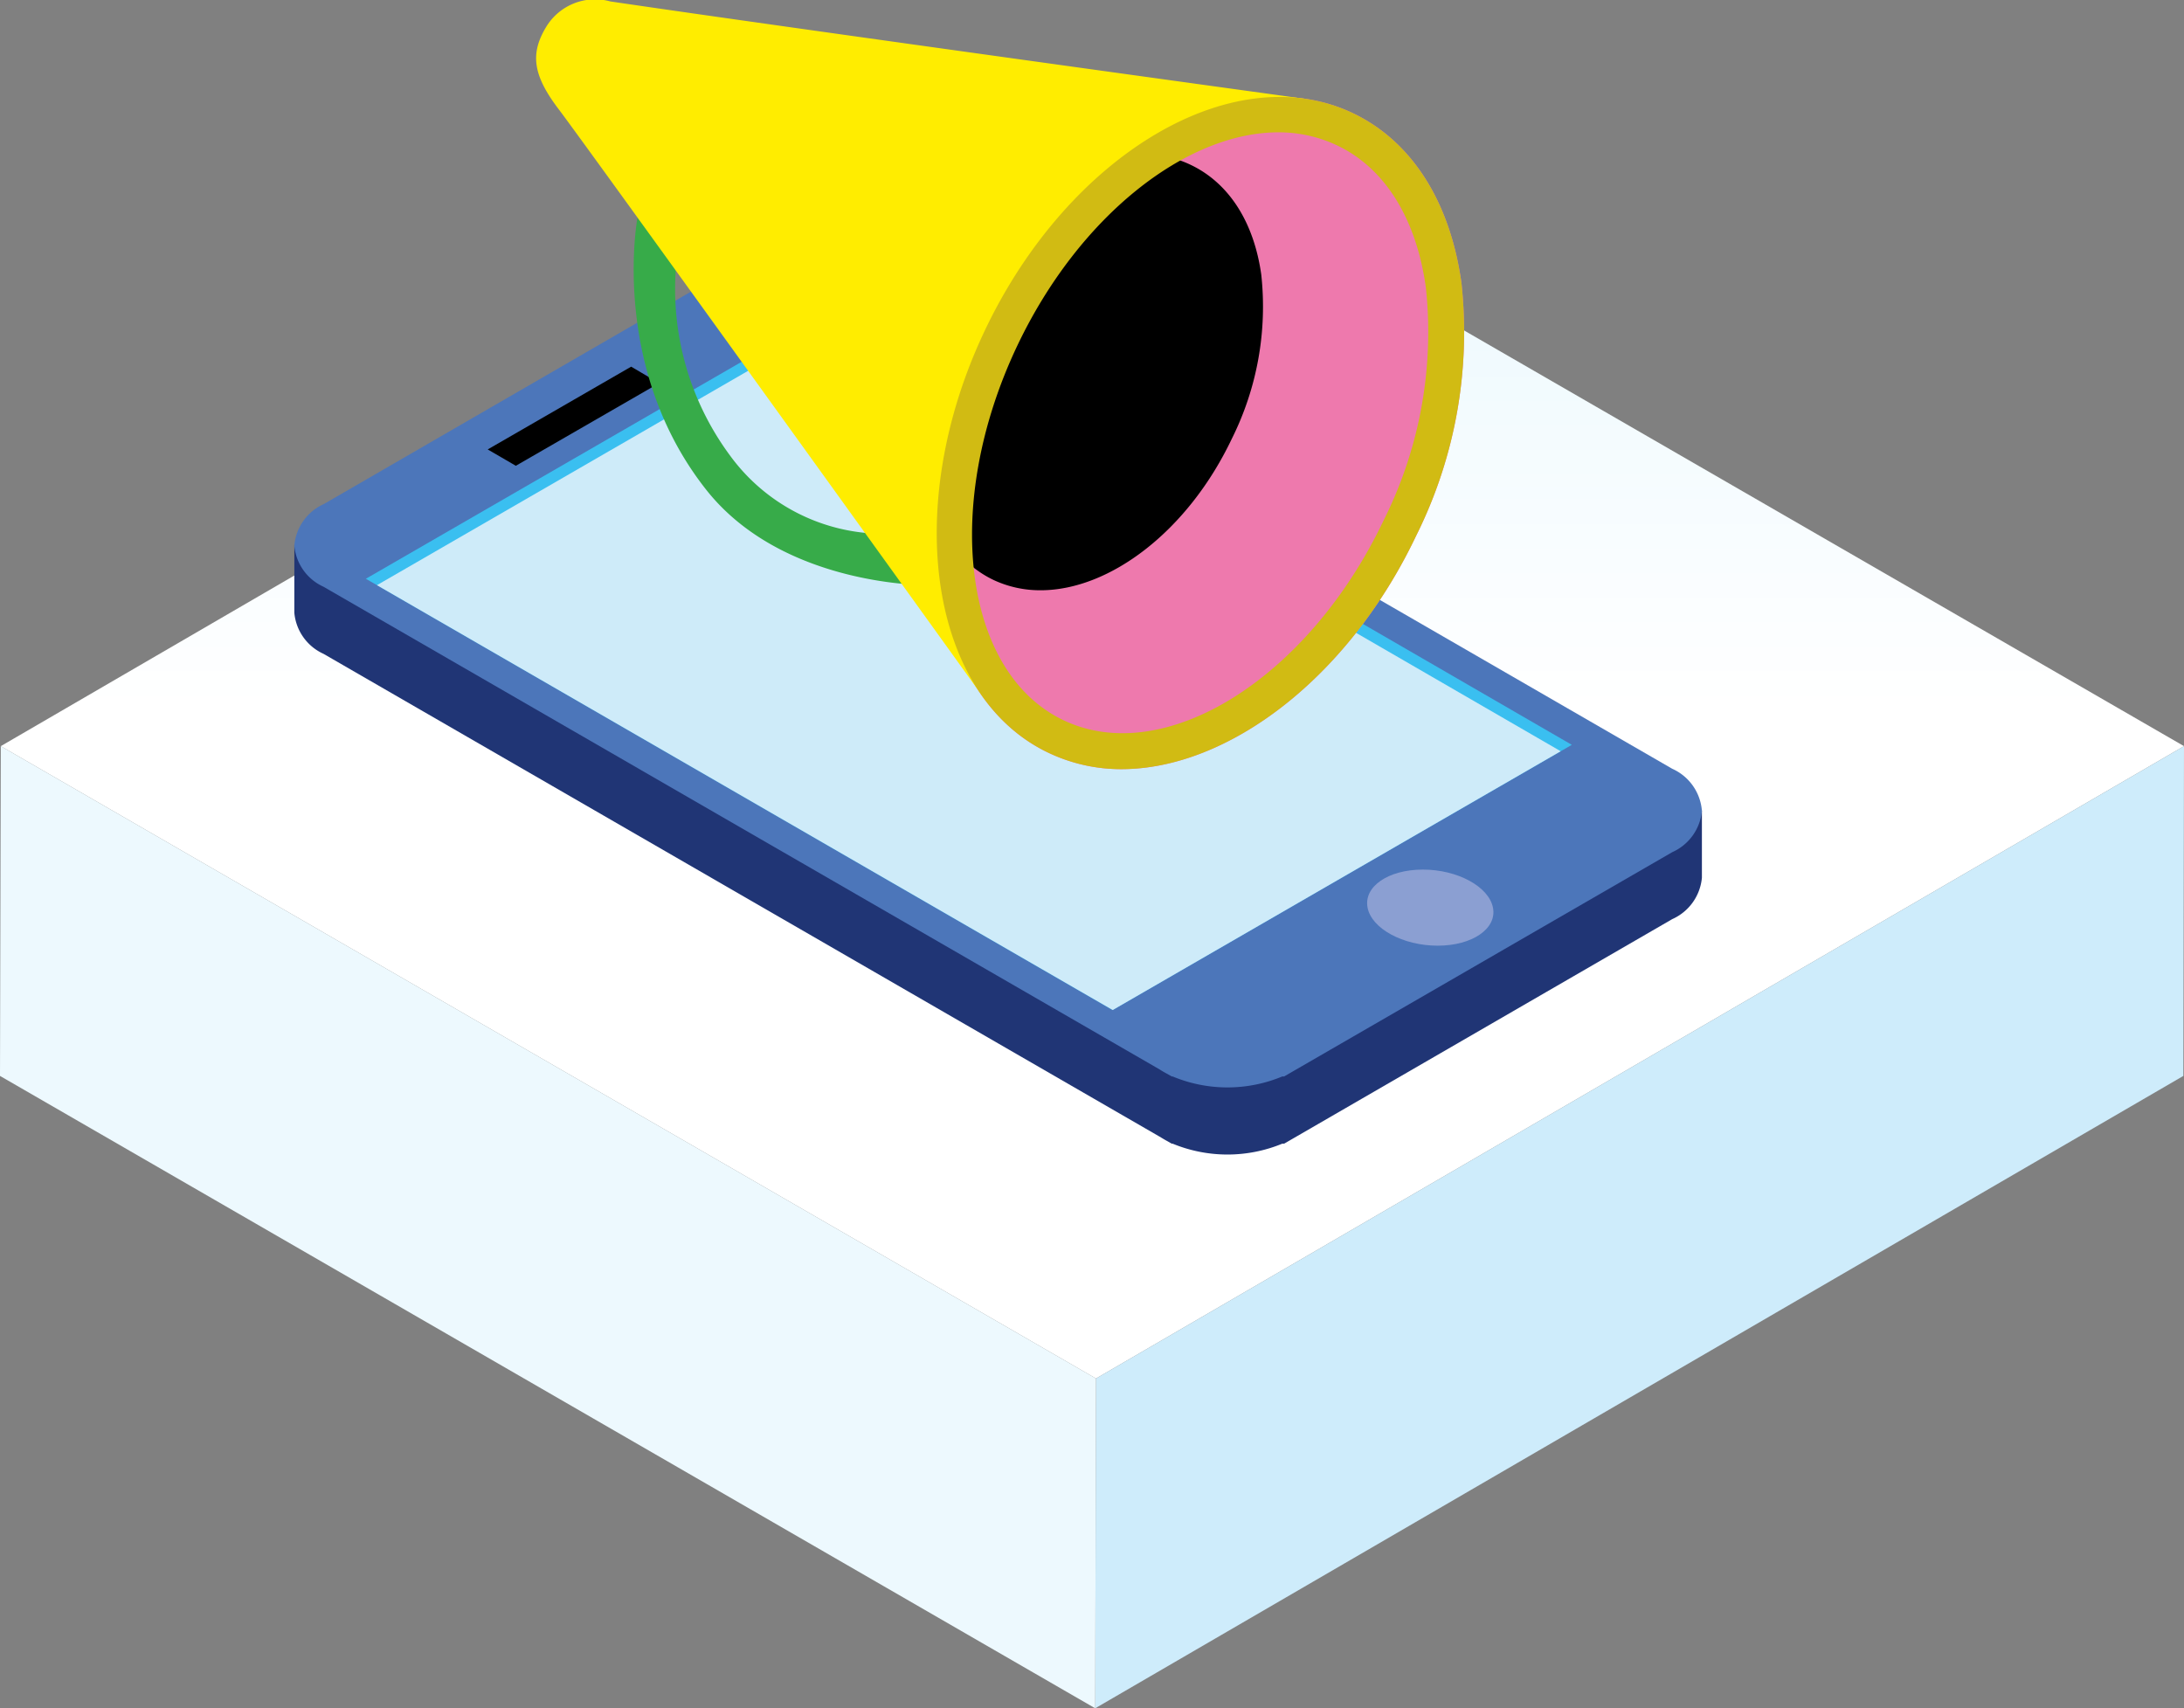 <svg xmlns="http://www.w3.org/2000/svg"
	xmlns:xlink="http://www.w3.org/1999/xlink" viewBox="0 0 167.03 130.64" preserveAspectRatio="none"><rect x="0" y="0" width="167.03" height="130.64" fill="#808080" stroke="none"/><defs><style>.cls-1{isolation:isolate;}.cls-2{fill:url(#Naamloos_verloop_24);}.cls-3{fill:#ceecfb;}.cls-4{fill:#edf9fe;}.cls-5{fill:#203575;}.cls-10,.cls-5,.cls-6,.cls-7,.cls-8,.cls-9{fill-rule:evenodd;}.cls-6{fill:#4c76ba;}.cls-8{fill:#3abff0;}.cls-9{fill:#ceebf9;}.cls-10{fill:#8b9fd2;}.cls-11{fill:#ee79ad;}.cls-12{fill:#37ab49;}.cls-13{fill:#ffed00;}.cls-14{fill:#d1bb13;}</style><linearGradient id="Naamloos_verloop_24" x1="83.54" y1="105.42" x2="83.54" y2="8.7" gradientUnits="userSpaceOnUse"><stop offset="0.53" stop-color="#fff"/><stop offset="0.88" stop-color="#edf9fe"/></linearGradient></defs><title>Media &amp;amp; COmmunicatie</title><g id="Layer_2" data-name="Layer 2"><g id="Layer_1-2" data-name="Layer 1"><g class="cls-1"><polygon class="cls-2" points="167.03 57.06 83.82 105.42 0.06 57.06 83.27 8.7 167.03 57.06"/><polygon class="cls-3" points="167.03 57.06 166.98 82.28 83.76 130.64 83.82 105.42 167.03 57.06"/><polygon class="cls-4" points="83.82 105.42 83.76 130.64 0 82.28 0.06 57.06 83.82 105.42"/></g><path class="cls-5" d="M63.21,29l60.3,34.81V61.4l6.65.59v5.13a3.85,3.85,0,0,1-2.27,3.17h0L98.21,87.46h-.14a11,11,0,0,1-8.39,0h-.07l-.31-.18c-.21-.11-.42-.24-.62-.36L24.74,50v0a3.82,3.82,0,0,1-2.23-3.15V41.69l6.62-.63,2.37,1.08,22-12.7a6.19,6.19,0,0,1,.72-.42l.1-.06h0a11,11,0,0,1,8.79,0Z"/><path class="cls-6" d="M63.21,21.44l64.68,37.35v0A3.85,3.85,0,0,1,130.16,62a3.85,3.85,0,0,1-2.27,3.17h0L98.21,82.32h-.14a10.9,10.9,0,0,1-8.39,0h-.07l-.31-.18c-.21-.11-.42-.23-.62-.36L24.74,44.87v0a3.82,3.82,0,0,1-2.23-3.15,3.84,3.84,0,0,1,2.25-3.17L53.49,21.93a6.19,6.19,0,0,1,.72-.42l.1-.07h0a11,11,0,0,1,8.79,0Z"/><polygon class="cls-7" points="48.27 28.04 37.3 34.37 39.45 35.62 50.41 29.3 48.27 28.04"/><polygon class="cls-8" points="63.16 23.95 27.98 44.26 85.09 77.24 120.21 56.96 63.16 23.95"/><polygon class="cls-9" points="63.15 24.93 28.83 44.75 85.1 77.24 119.36 57.45 63.15 24.93"/><path class="cls-10" d="M108.82,66.5c-2.65,0-4.54,1.3-4.23,2.91s2.72,2.91,5.36,2.91,4.55-1.3,4.23-2.91-2.71-2.91-5.36-2.91Z"/><path class="cls-11" d="M80.19,57.57c-9.1-4.32-11.28-18.81-4.87-32.3h0c6.41-13.49,19-20.95,28.12-16.63,4.51,2.14,7.46,6.75,8.33,13a34.84,34.84,0,0,1-3.46,19.32c-5.18,10.9-14.4,17.86-22.55,17.86A12.9,12.9,0,0,1,80.19,57.57Z"/><path class="cls-12" d="M48.75,16.67S46.61,28.07,54,37.44c5.87,7.45,16.94,7.31,16.94,7.31s-2.26-3.93-3.42-3.93a14.55,14.55,0,0,1-11.7-6,21.4,21.4,0,0,1-4.1-14.65C50.76,18.82,48.75,16.67,48.75,16.67Z"/><path d="M76,44.36c-5.91-2.81-7.32-12.21-3.16-21h0C77,14.63,85.15,9.79,91.05,12.6,94,14,95.9,17,96.46,21a22.62,22.62,0,0,1-2.25,12.55c-3.36,7.07-9.34,11.59-14.63,11.59A8.39,8.39,0,0,1,76,44.36Z"/><path class="cls-13" d="M100.17,7.61S60,2.08,46.68.11a4.37,4.37,0,0,0-4.94,2c-1.19,2-1,3.64,1,6.26s33,45.7,33,45.7S66.87,43,78,23.17C88,6,100.17,7.61,100.17,7.61Z"/><path class="cls-14" d="M80.19,57.57c-9.1-4.32-11.28-18.81-4.87-32.3h0c6.41-13.49,19-20.95,28.12-16.63,4.51,2.14,7.46,6.75,8.33,13a34.84,34.84,0,0,1-3.46,19.32c-5.18,10.9-14.4,17.86-22.55,17.86A12.9,12.9,0,0,1,80.19,57.57ZM77.8,26.44c-5.76,12.13-4.16,25,3.56,28.65s18.71-3.2,24.47-15.32A32.12,32.12,0,0,0,109.05,22c-.73-5.29-3.14-9.15-6.79-10.88a10.4,10.4,0,0,0-4.5-1C90.7,10.13,82.51,16.53,77.8,26.44Z"/></g></g></svg>
